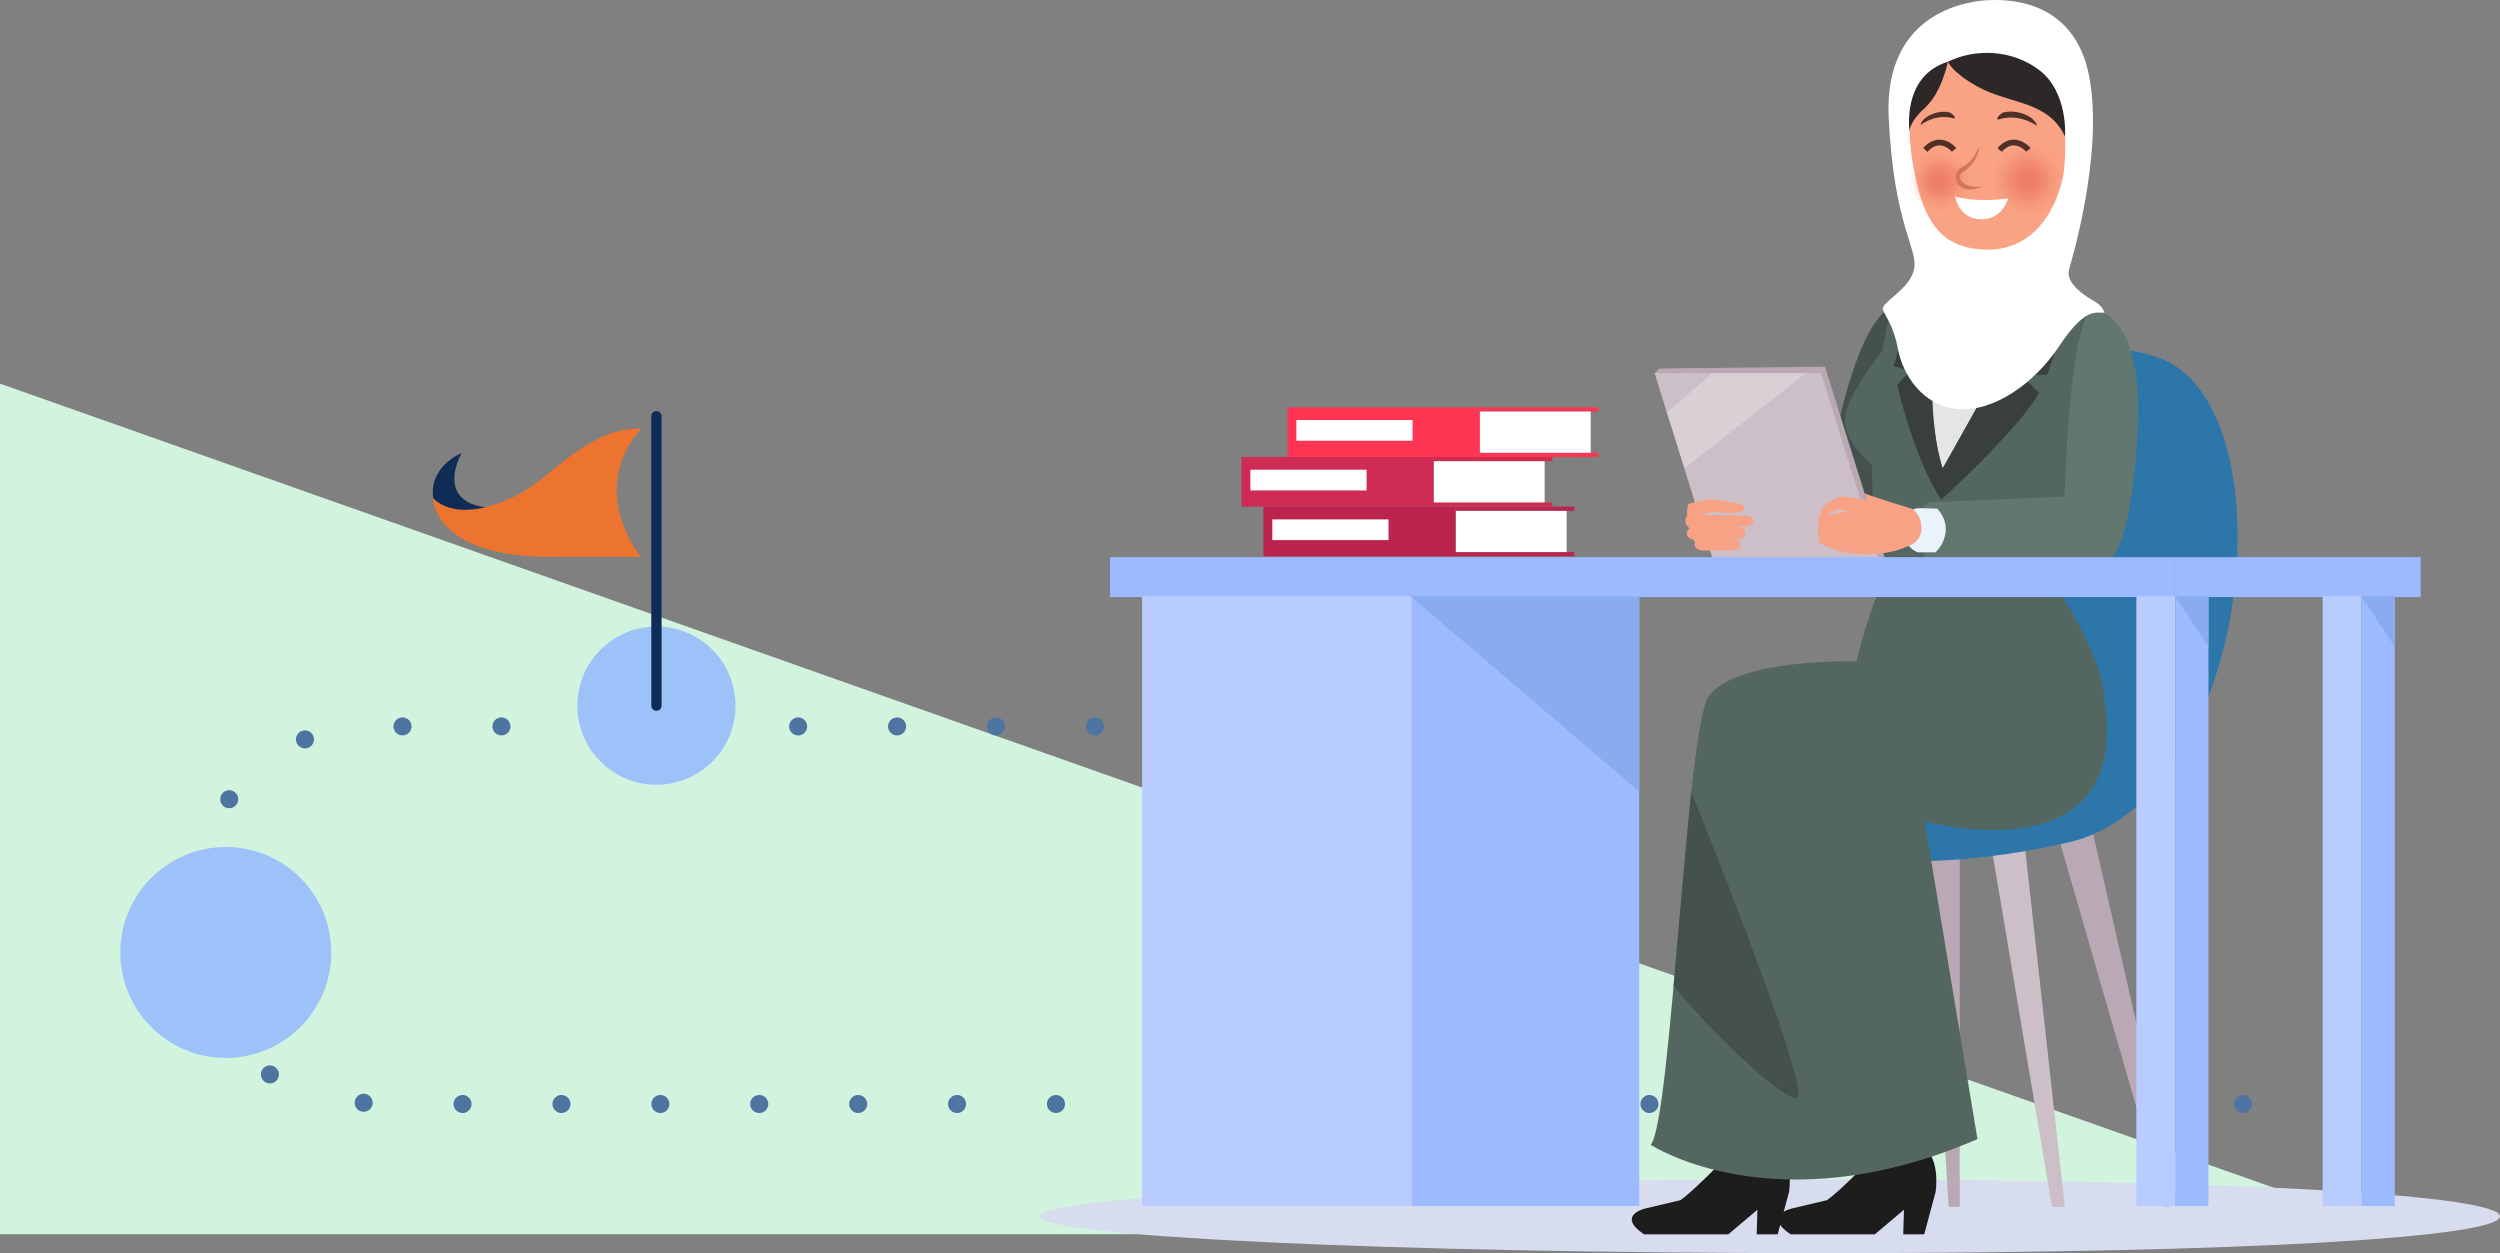 <?xml version="1.0" encoding="UTF-8"?>
<svg id="Layer_2" data-name="Layer 2" xmlns="http://www.w3.org/2000/svg" viewBox="0 0 607.63 304.57">
  <rect x="0" y="0" width="607.63" height="304.57" fill="#808080" stroke="none"/>
  <defs>
    <style>
      .cls-1 {
        opacity: .04;
      }

      .cls-1, .cls-2, .cls-3, .cls-4, .cls-5, .cls-6, .cls-7, .cls-8, .cls-9, .cls-10, .cls-11, .cls-12 {
        fill: #ea7460;
      }

      .cls-2 {
        opacity: .07;
      }

      .cls-3 {
        opacity: .11;
      }

      .cls-13, .cls-14 {
        stroke: #4e74a2;
        stroke-width: 4.38px;
      }

      .cls-13, .cls-14, .cls-15 {
        fill: none;
        stroke-linecap: round;
        stroke-miterlimit: 10;
      }

      .cls-16 {
        fill: #f8a285;
      }

      .cls-17 {
        fill: #f3b27f;
      }

      .cls-18 {
        fill: #faa284;
      }

      .cls-19 {
        fill: #ed742e;
      }

      .cls-20 {
        fill: #eaf2fb;
      }

      .cls-21 {
        fill: #ef8d73;
      }

      .cls-22 {
        fill: #fff;
      }

      .cls-23 {
        fill: #f1f3f2;
      }

      .cls-24 {
        fill: #e5e5e5;
      }

      .cls-25 {
        fill: #ff3653;
      }

      .cls-26 {
        fill: #b8ccff;
      }

      .cls-27 {
        fill: #9dbaff;
      }

      .cls-28 {
        fill: #9dc2f9;
      }

      .cls-29 {
        fill: #baa9b5;
      }

      .cls-30 {
        fill: #bc2450;
      }

      .cls-31 {
        fill: #d8dcef;
      }

      .cls-32 {
        fill: #ccbfc7;
      }

      .cls-33 {
        fill: #ce2c53;
      }

      .cls-34 {
        fill: #d3755f;
      }

      .cls-35 {
        fill: #d2f3dd;
      }

      .cls-36 {
        fill: #d8d0d5;
      }

      .cls-37 {
        fill: #1e1d1d;
      }

      .cls-38 {
        fill: #0f2c56;
      }

      .cls-39 {
        fill: #53665f;
      }

      .cls-40 {
        fill: #89abef;
      }

      .cls-41 {
        fill: #2d2828;
      }

      .cls-42 {
        fill: #383f3c;
      }

      .cls-43 {
        fill: #2d76aa;
      }

      .cls-44 {
        fill: #62776f;
      }

      .cls-45 {
        fill: #502f26;
      }

      .cls-46 {
        fill: #4e74a2;
      }

      .cls-47 {
        fill: #45514c;
      }

      .cls-14 {
        stroke-dasharray: 0 0 0 24.04;
      }

      .cls-4 {
        opacity: .14;
      }

      .cls-5 {
        opacity: .21;
      }

      .cls-6 {
        opacity: .18;
      }

      .cls-7 {
        opacity: .32;
      }

      .cls-48 {
        opacity: .9;
      }

      .cls-8 {
        opacity: 0;
      }

      .cls-15 {
        stroke: #0f2c56;
        stroke-width: 2.5px;
      }

      .cls-9 {
        opacity: .28;
      }

      .cls-10 {
        opacity: .25;
      }

      .cls-11 {
        opacity: .39;
      }

      .cls-12 {
        opacity: .35;
      }
    </style>
  </defs>
  <g id="Layer_1-2" data-name="Layer 1">
    <g>
      <polygon class="cls-35" points="584.59 299.98 0 299.98 0 93.24 584.59 299.98"/>
      <g>
        <line class="cls-13" x1="545.15" y1="268.33" x2="545.15" y2="268.33"/>
        <path class="cls-14" d="M521.1,268.33H95.48c-23.95,0-43.37-9.42-43.37-33.36v-25.05c0-23.95,19.42-33.36,43.37-33.36h206.74"/>
        <line class="cls-13" x1="314.25" y1="176.55" x2="314.25" y2="176.55"/>
      </g>
      <circle class="cls-28" cx="54.88" cy="231.5" r="25.63"/>
      <g>
        <circle class="cls-28" cx="159.55" cy="171.51" r="19.22"/>
        <line class="cls-15" x1="159.55" y1="171.51" x2="159.55" y2="101.16"/>
        <path class="cls-38" d="M118.34,123.36c-8.31-.95-9.53-6.55-6.2-13.21,0,0-8.53,3.33-6.69,11.91,1.32,6.14,12.53,11.55,20.23,12.6l-6.85-9.4"/>
        <path class="cls-19" d="M155.85,104.12c-9.71,0-16.1,5.79-24.43,12.45-8.33,6.66-20.66,10.21-26.24,4.44,0,0,0,14.33,28.54,14.33h22.12s-13.42-15.61,0-31.22Z"/>
      </g>
      <g>
        <g>
          <polygon class="cls-19" points="314.25 180.96 326.61 180.96 326.61 208.49 320.43 204.62 314.25 208.49 314.25 180.96"/>
          <circle class="cls-38" cx="320.46" cy="176.38" r="17.48"/>
          <circle class="cls-17" cx="320.46" cy="176.38" r="9.19"/>
        </g>
        <path class="cls-46" d="M320.46,178.74c-.29,0-.57-.05-.84-.16-.26-.11-.51-.27-.71-.48-.21-.21-.37-.45-.48-.72-.11-.26-.17-.55-.17-.84,0-.13,.01-.28,.04-.43,.02-.13,.07-.28,.12-.4,.05-.13,.12-.26,.2-.38,.08-.11,.18-.23,.28-.33,.09-.09,.21-.19,.33-.27,.11-.08,.24-.15,.37-.2,.13-.06,.27-.1,.41-.12,.71-.14,1.46,.08,1.97,.59,.1,.1,.2,.22,.27,.33,.08,.12,.15,.25,.21,.38,.05,.12,.09,.27,.12,.4,.03,.15,.04,.29,.04,.43,0,.29-.05,.58-.17,.84-.11,.27-.27,.51-.48,.72-.1,.1-.22,.2-.33,.27-.11,.08-.25,.14-.37,.21-.14,.05-.27,.09-.42,.11-.13,.03-.28,.04-.43,.04Z"/>
      </g>
      <g>
        <path class="cls-31" d="M252.72,295.64c0,4.94,85.4,8.94,190.74,8.94s164.16-4,164.16-8.94-58.82-8.94-164.16-8.94-190.74,4-190.74,8.94Z"/>
        <g>
          <polygon class="cls-32" points="438.25 201.85 417.44 292.92 420.58 293.31 446.5 203.38 438.25 201.85"/>
          <polygon class="cls-29" points="468.28 202.16 473.6 293.33 476.32 293.33 476.32 202.81 468.28 202.16"/>
          <polygon class="cls-29" points="508.55 201.85 529.36 292.92 526.22 293.31 500.3 203.38 508.55 201.85"/>
          <polygon class="cls-32" points="491.66 201.37 501.87 293.33 498.73 293.33 483.41 202.19 491.66 201.37"/>
          <path class="cls-43" d="M415.45,191.97c.12-.18,.27-.36,.44-.54,2.48-2.61,6.59-2.33,9.7-3.3,10.82-3.4,21.32-11.48,27.05-22.37,3.3-6.27,5.05-13.56,5.64-20.78,3.54-43.51,32.89-68.33,65.54-58.34,33.29,10.19,24.36,107.78-21.26,118.16-16.71,3.8-33.9,5.49-50.91,4.07-11.09-.93-23.9-2.65-33.34-9.89-2.09-1.6-4.61-4.45-2.87-7.01Z"/>
        </g>
        <path class="cls-47" d="M459.41,74.69s9.53,11.19,6.12,24.14c-3.41,12.95-9.23,28.04-12.04,28.61-2.81,.57-29.17,.13-29.17,.13,0,0-6.34-3.37-1.19-10.83l21.7-3.35s4.98-32.86,14.59-38.7Z"/>
        <path class="cls-24" d="M472.15,117.54l18.49-33.44,6.96-13.53c-10.92-3.15-20.47-2.12-27.29-.3l-2.03,13.5s.01,22,3.87,33.77Z"/>
        <g>
          <g>
            <path class="cls-16" d="M477.17,64.63l-.04,11,13.46,.05,.06-14.31c-5.59,3.66-11.17,3.55-13.47,3.26Z"/>
            <path class="cls-21" d="M490.64,61.37l.04-11.02-13.46-.05-.06,14.33c2.3,.3,7.88,.4,13.47-3.26Z"/>
          </g>
          <path class="cls-39" d="M497.78,70.57l-8.58,13.08-16.99,30.22c-3.86-11.78-2.36-30-2.36-30l.48-13.61c-6.81,1.82-10.91,4.42-10.91,4.42l-1.86,10.52c-6.97,8.92-9.06,14.1-9.13,16.69-.15,5.83,6.49,11.02,6.49,11.02l.85,29.94c23.17,9.01,42.05-.2,42.05-.2,2.57-17.51,11.38-42.34,11.38-42.34v-25.13c-3.56-2.08-7.81-3.58-11.42-4.62Z"/>
          <path class="cls-23" d="M477.13,65.19s-.24,6.37,4.19,8.92c0,0,8.83-1.94,9.46-9.04l4.84,4.98s-5.53,10.51-11.96,13.69l-2.62-8.07-6.82,6.74s-2.77-7.87-2.31-13.04l5.22-4.17Z"/>
          <path class="cls-42" d="M464.26,90.17l-3.13,3.41s4.1,18.22,10.73,27.85c0,0,18.72-17.03,23.75-25.92l-4.35-4.3,6.33-.15,6.26-18.26c-2.13-.9-4.22-1.65-6.26-2.23l-8.5,13.08-16.94,30.22c-3.86-11.78-2.34-30-2.34-30l.49-13.61c-2,.53-3.75,1.13-5.24,1.71l-4.8,17,4,1.18Z"/>
        </g>
        <g>
          <polygon class="cls-29" points="402.16 90.95 403.21 89.56 443.56 89.13 458.19 135.88 456.94 137.16 441.58 92.02 402.16 90.95"/>
          <polygon class="cls-32" points="402.16 90.69 442.63 90.69 456.94 136.91 416.58 136.91 402.16 90.69"/>
          <path class="cls-16" d="M423.92,125.35h-.26s-9.48-.22-10.44-.26l3.19-.73s7.02,.87,7.47-.49v-.21c0-.71-1.02-1.28-1.73-1.37,0,0-.09,0-.09,0,0,0-5.1-.94-6.18-.91-1.09,.04-4.74,.89-4.74,.89-.75,0-1.03,.62-1.03,1.39v.21c0,.36-.18,.69,.03,.93,0,0-.15,0-.15,0,.13,.19-.08,.64-.08,.64h.27c-.46,.19-.52,.52-.52,.99v.21c0,.54,.15,1.11,.73,1.4,0,0-.15,0-.14,.01,.57,.41,.2,.66,.2,.66h-.04c-.15,.13-.29,.27-.35,.43-.23,.55-.02,1.19,.45,1.57,.22,.18,.51,.3,.78,.36,.64,.26,.68,.7,.63,.97-.05,.09-.08,.18-.08,.26,0,.37,.18,.74,.49,.99,.46,.36,1.08,.5,1.67,.53,.43,.02,.86-.03,1.28-.02,1.58,.02,3.16,.01,4.74,0,.38,0,1,0,1.38,0,.58,0,1.59-.72,1.59-1.39v-.19c0-.67-1.24-1.12-1.82-1.12h1.12c.74,0,2.03-.71,2.03-1.48v-.21c0-.77-1.41-1.41-2.15-1.41h1.74c.88,0,2.18-.3,2.18-1.06v-.52c0-.77-1.3-1.09-2.18-1.09Z"/>
          <polygon class="cls-36" points="409.45 113.82 405.18 100.26 416.12 90.69 438.91 90.69 409.45 113.82"/>
        </g>
        <path class="cls-44" d="M509.13,75.19s10.09,1,10.5,22.2c.26,13.32-2.16,33.98-6.15,37.79-4.36,4.17-45.56,.2-45.56,.2,0,0-4.43-9.09,.68-13.27l33.23-1.41s1.04-45.02,7.29-45.51Z"/>
        <path class="cls-20" d="M470.83,123.63s2.39,2.25,2.07,5.54c-.32,3.32-2.51,5.07-2.51,5.07h-4.25s-3.53-1.01-3.52-5.77c0-3.38,1.83-4.9,3.83-4.97l4.37,.12Z"/>
        <path class="cls-16" d="M464.64,123.65s-9.17-2.78-11.45-3.75l.54,1.72s-4.56-1.03-6.23-.86c-1.66,.17-5.64,2.57-5.09,4.66,0,0-1.13,1.04-.18,2.31,0,0-1.25,1.75,.1,2.64,0,0-.67,.93,.05,1.63,0,0,3.3,2,7.54,2.52,4.24,.52,10.3-.03,13.11-1.51,0,0,3.95-.87,3.98-4.5,.03-3.63-2.37-4.86-2.37-4.86Zm-20.92,1.62l2.78-1.46,2.8,.4-5.58,1.06Z"/>
        <path class="cls-37" d="M435.45,293.74l8.61-2.04c3.93-2.78,13.09-12.52,13.09-12.52,0,0,5.89-10.26,5.86-10.18,.03-.08,4.55,9.95,4.55,9.95,4.16,2.84,2.89,10.76,2.89,10.76l-2.76,10.29h-5.1l.17-5.96-7.07,5.96h-20.5c-6.83-4.63,.27-6.26,.27-6.26Z"/>
        <path class="cls-37" d="M399.83,293.74l8.61-2.04c3.93-2.78,13.09-12.52,13.09-12.52,0,0,5.89-10.26,5.86-10.18,.03-.08,4.55,9.95,4.55,9.95,4.16,2.84,2.89,10.76,2.89,10.76l-2.76,10.29h-5.1l.17-5.96-7.07,5.96h-20.5c-6.83-4.63,.27-6.26,.27-6.26Z"/>
        <path class="cls-39" d="M459.72,136.59c-5.77,11.68-8.5,24.16-8.5,24.16,0,0-29.22-.86-35.89,8.48-5.55,7.77-9.02,102.78-14.11,109.02,0,0,30.22,19.89,79.41-1.39l-12.84-77.26s50.22,13.9,43.75-29.25c-.99-13.93-13.6-29.85-13.6-29.85l-38.23-3.92Z"/>
        <path class="cls-47" d="M436.84,266.69c3.24-2.54-25.77-74.23-25.77-74.23,0,0-2.44,25.72-4.3,47.13,7.35,9.37,27.52,29.11,30.07,27.1Z"/>
        <g>
          <path class="cls-22" d="M502.88,65.47s8.6-27.65,4.9-46.92C504.07-.73,487.02-.11,483.29,.04c-3.73,.15-25.47,2.08-24.24,28.49,1.23,26.41,7.25,32.05,6.17,36.94s-8.08,8.07-7.58,9.72c.49,1.65,2.56,3.7,3.68,9.72,1.12,6.02,5.92,13.82,14.6,14.52,8.68,.71,18.56-6.25,24.6-15.34,6.04-9.1,8.63-8.12,10.96-8.07,0,0-.35-1.57-2.15-2.61s-7.46-4.3-6.43-7.93Z"/>
          <path class="cls-18" d="M501.83,31.31c-.96-18.2-18.41-18.2-18.41-18.2-17.32,1.11-19.3,9.11-19.25,17.75-.18,3.18,.53,8.29,1.44,12.53,2.07,9.65,5.64,15.53,13.48,16.93,17.73,3.17,21.71-15.13,21.71-15.13,0,0,1.61-3.11,1.04-13.88Z"/>
          <g class="cls-48">
            <path class="cls-8" d="M479.5,44.07c-.02,4.46-3.66,8.06-8.13,8.04-4.46-.02-8.06-3.66-8.04-8.13,.02-4.46,3.66-8.06,8.13-8.04,4.46,.02,8.06,3.66,8.04,8.13Z"/>
            <path class="cls-1" d="M471.46,36.65c4.07,.02,7.35,3.34,7.33,7.41-.02,4.07-3.34,7.35-7.41,7.33-4.07-.02-7.35-3.34-7.33-7.41,.02-4.07,3.34-7.35,7.41-7.33Z"/>
            <path class="cls-2" d="M471.45,37.36c3.68,.02,6.65,3.02,6.63,6.7-.02,3.68-3.02,6.65-6.7,6.63-3.68-.02-6.65-3.02-6.63-6.7,.02-3.68,3.02-6.65,6.7-6.63Z"/>
            <path class="cls-3" d="M471.45,38.07c3.29,.02,5.94,2.7,5.92,5.99-.02,3.29-2.7,5.94-5.99,5.92-3.29-.02-5.94-2.7-5.92-5.99,.02-3.29,2.7-5.94,5.98-5.92Z"/>
            <path class="cls-4" d="M471.44,38.78c2.89,.02,5.23,2.38,5.21,5.27-.02,2.9-2.38,5.23-5.27,5.21-2.9-.02-5.23-2.38-5.21-5.27,.02-2.9,2.38-5.23,5.27-5.21Z"/>
            <path class="cls-6" d="M471.44,39.49c2.5,.01,4.52,2.05,4.51,4.56-.01,2.5-2.06,4.52-4.56,4.51-2.5-.01-4.52-2.05-4.51-4.56,.01-2.5,2.05-4.52,4.56-4.51Z"/>
            <path class="cls-5" d="M471.44,40.2c2.11,.01,3.81,1.73,3.8,3.84-.01,2.11-1.73,3.81-3.84,3.8-2.11-.01-3.81-1.73-3.8-3.84,.01-2.11,1.73-3.81,3.84-3.8Z"/>
            <path class="cls-10" d="M471.43,40.91c1.72,0,3.1,1.41,3.1,3.13,0,1.72-1.41,3.1-3.13,3.09-1.72,0-3.1-1.41-3.09-3.13,0-1.72,1.41-3.1,3.13-3.09Z"/>
            <path class="cls-9" d="M471.43,41.62c1.33,0,2.4,1.09,2.39,2.42,0,1.33-1.09,2.4-2.42,2.39-1.33,0-2.4-1.09-2.39-2.42,0-1.33,1.09-2.4,2.41-2.39Z"/>
            <path class="cls-7" d="M471.42,42.33c.93,0,1.69,.77,1.68,1.7,0,.93-.77,1.69-1.7,1.68-.93,0-1.69-.77-1.68-1.7,0-.93,.77-1.69,1.7-1.68Z"/>
            <path class="cls-12" d="M471.42,43.04c.54,0,.98,.44,.98,.99,0,.54-.45,.98-.99,.98-.54,0-.98-.44-.98-.99,0-.54,.44-.98,.99-.98Z"/>
            <path class="cls-11" d="M471.69,44.03c0,.15-.12,.27-.27,.27-.15,0-.27-.12-.27-.27,0-.15,.12-.27,.27-.27,.15,0,.27,.12,.27,.27Z"/>
          </g>
          <g class="cls-48">
            <path class="cls-8" d="M502.09,43.75c-.03,5.16-4.23,9.31-9.39,9.28-5.15-.03-9.31-4.23-9.28-9.39,.03-5.16,4.23-9.31,9.39-9.28,5.16,.03,9.31,4.23,9.28,9.39Z"/>
            <path class="cls-1" d="M492.8,35.18c4.7,.03,8.49,3.86,8.47,8.56-.03,4.7-3.86,8.49-8.56,8.47-4.7-.03-8.49-3.86-8.47-8.56,.03-4.7,3.86-8.49,8.56-8.47Z"/>
            <path class="cls-2" d="M492.8,36c4.25,.02,7.68,3.49,7.65,7.74-.02,4.25-3.49,7.68-7.74,7.65-4.25-.02-7.68-3.49-7.65-7.74,.02-4.25,3.49-7.68,7.74-7.65Z"/>
            <path class="cls-3" d="M492.79,36.82c3.8,.02,6.86,3.12,6.84,6.91-.02,3.8-3.12,6.86-6.91,6.84-3.8-.02-6.86-3.12-6.84-6.91,.02-3.8,3.12-6.86,6.91-6.84Z"/>
            <path class="cls-4" d="M492.79,37.64c3.34,.02,6.04,2.74,6.02,6.09-.02,3.34-2.74,6.04-6.09,6.02-3.34-.02-6.04-2.74-6.02-6.09,.02-3.34,2.74-6.04,6.09-6.02Z"/>
            <path class="cls-6" d="M492.78,38.46c2.89,.02,5.22,2.37,5.21,5.26-.02,2.89-2.37,5.22-5.26,5.21-2.89-.02-5.22-2.37-5.21-5.26,.02-2.89,2.37-5.22,5.26-5.21Z"/>
            <path class="cls-5" d="M492.78,39.28c2.44,.01,4.4,2,4.39,4.44-.01,2.44-2,4.4-4.44,4.39-2.44-.01-4.4-2-4.39-4.44,.01-2.44,2-4.4,4.44-4.39Z"/>
            <path class="cls-10" d="M492.77,40.1c1.98,.01,3.58,1.63,3.57,3.61-.01,1.98-1.63,3.58-3.61,3.57-1.98-.01-3.59-1.63-3.57-3.61,.01-1.99,1.63-3.59,3.61-3.57Z"/>
            <path class="cls-9" d="M492.77,40.92c1.53,0,2.77,1.26,2.76,2.79,0,1.53-1.26,2.77-2.79,2.76-1.53,0-2.77-1.26-2.76-2.79,0-1.53,1.26-2.77,2.79-2.76Z"/>
            <path class="cls-7" d="M492.77,41.74c1.08,0,1.95,.89,1.94,1.96,0,1.08-.89,1.95-1.96,1.94-1.08,0-1.95-.89-1.94-1.96,0-1.08,.89-1.95,1.96-1.94Z"/>
            <path class="cls-12" d="M492.76,42.56c.63,0,1.13,.51,1.13,1.14,0,.63-.51,1.13-1.14,1.13-.63,0-1.13-.51-1.13-1.14,0-.63,.51-1.13,1.14-1.13Z"/>
            <path class="cls-11" d="M493.07,43.7c0,.17-.14,.31-.31,.31-.17,0-.31-.14-.31-.31,0-.17,.14-.31,.32-.31,.17,0,.31,.14,.31,.32Z"/>
          </g>
          <path class="cls-45" d="M474.99,28.82s-3.9-1.52-8.18,1.55c0,0-.05-.53,.83-1.42,.88-.9,3.51-2.25,6.25-1.62,0,0,1.68,.95,1.1,1.49Z"/>
          <path class="cls-45" d="M485.59,29.1s4.48-1.87,9.48,1.47c0,0,.04-.6-.99-1.59-1.03-.99-4.1-2.44-7.25-1.62,0,0-1.92,1.14-1.24,1.74Z"/>
          <path class="cls-34" d="M481.83,45.33c-3.98,1.79-6.23-.03-6.47-1.93-.15-1.24,.51-2.38,1.69-2.89,2.43-1.06,4.02-4.91,4.03-4.95h0c.04,.87-.71,4.18-3.76,6.12-.66,.42-1.07,.85-.99,1.46,.13,1.07,1.75,2.61,5.5,2.19h0Z"/>
          <path class="cls-41" d="M473.44,15.01s1.03,2.64,7.26,6.07c7.78,4.28,17.11,3.33,21.21,12.11,0,0,.85-10.89-6.43-16.28-6.6-4.89-15.39-5.17-22.04-1.9Z"/>
          <path class="cls-41" d="M473.44,15.01s-1.46,7.47-5.61,11.23c-4.15,3.76-3.69,5.91-3.69,5.91,0,0-2.13-13.61,9.3-17.14Z"/>
          <path class="cls-22" d="M475.19,47.77s4.62,1.55,12.89,.45c0,0-1.44,5.49-7.06,5.06-5-.39-5.83-5.51-5.83-5.51Z"/>
          <path class="cls-45" d="M486.51,36.91c.98-1.07,1.99-1.6,3.03-1.57,1.68,.05,2.9,1.53,2.92,1.54l1.08-.88c-.07-.08-1.64-1.99-3.95-2.06-1.44-.04-2.83,.64-4.09,2.03l1.02,.94Z"/>
          <path class="cls-45" d="M468.46,36.91c.98-1.07,1.99-1.6,3.03-1.57,1.68,.05,2.9,1.53,2.92,1.54l1.08-.88c-.07-.08-1.64-1.99-3.95-2.06-1.44-.04-2.83,.64-4.09,2.03l1.02,.94Z"/>
        </g>
        <g>
          <g>
            <rect class="cls-30" x="307.07" y="123.14" width="46.77" height="12.07"/>
            <rect class="cls-30" x="353.84" y="134.18" width="28.83" height="1.03"/>
            <rect class="cls-30" x="353.84" y="123.14" width="28.83" height="1.03"/>
            <rect class="cls-22" x="353.84" y="124.17" width="26.93" height="10.01"/>
            <rect class="cls-22" x="309.24" y="126.24" width="28.24" height="5.03"/>
          </g>
          <g>
            <rect class="cls-33" x="301.73" y="111.07" width="46.77" height="12.07"/>
            <rect class="cls-33" x="348.5" y="122.11" width="28.83" height="1.03"/>
            <rect class="cls-33" x="348.5" y="111.07" width="28.83" height="1.03"/>
            <rect class="cls-22" x="348.5" y="112.1" width="26.93" height="10.01"/>
            <rect class="cls-22" x="303.91" y="114.16" width="28.24" height="5.04"/>
          </g>
          <g>
            <rect class="cls-25" x="312.92" y="99" width="46.77" height="12.07"/>
            <rect class="cls-25" x="359.69" y="110.04" width="28.83" height="1.03"/>
            <rect class="cls-25" x="359.69" y="99" width="28.83" height="1.03"/>
            <rect class="cls-22" x="359.69" y="100.03" width="26.93" height="10.01"/>
            <rect class="cls-22" x="315.09" y="102.09" width="28.24" height="5.03"/>
          </g>
        </g>
        <rect class="cls-27" x="528.61" y="135.42" width="59.74" height="9.7"/>
        <g>
          <rect class="cls-27" x="269.81" y="135.42" width="258.8" height="9.7"/>
          <g>
            <rect class="cls-26" x="519.25" y="144.92" width="9.43" height="148.23"/>
            <rect class="cls-27" x="528.68" y="144.92" width="8.09" height="148.23"/>
            <polygon class="cls-40" points="528.68 144.92 536.77 144.92 536.77 157.22 528.68 144.92"/>
          </g>
          <g>
            <rect class="cls-26" x="564.53" y="144.92" width="9.43" height="148.23"/>
            <rect class="cls-27" x="573.97" y="144.92" width="8.09" height="148.23"/>
            <polygon class="cls-40" points="573.96 144.92 582.05 144.92 582.05 157.22 573.96 144.92"/>
          </g>
          <g>
            <rect class="cls-26" x="277.59" y="144.92" width="65.58" height="148.23"/>
            <rect class="cls-27" x="343.17" y="144.92" width="55.25" height="148.23"/>
            <polygon class="cls-40" points="342.83 144.92 398.42 144.92 398.42 192.38 342.83 144.92"/>
          </g>
        </g>
      </g>
    </g>
  </g>
</svg>